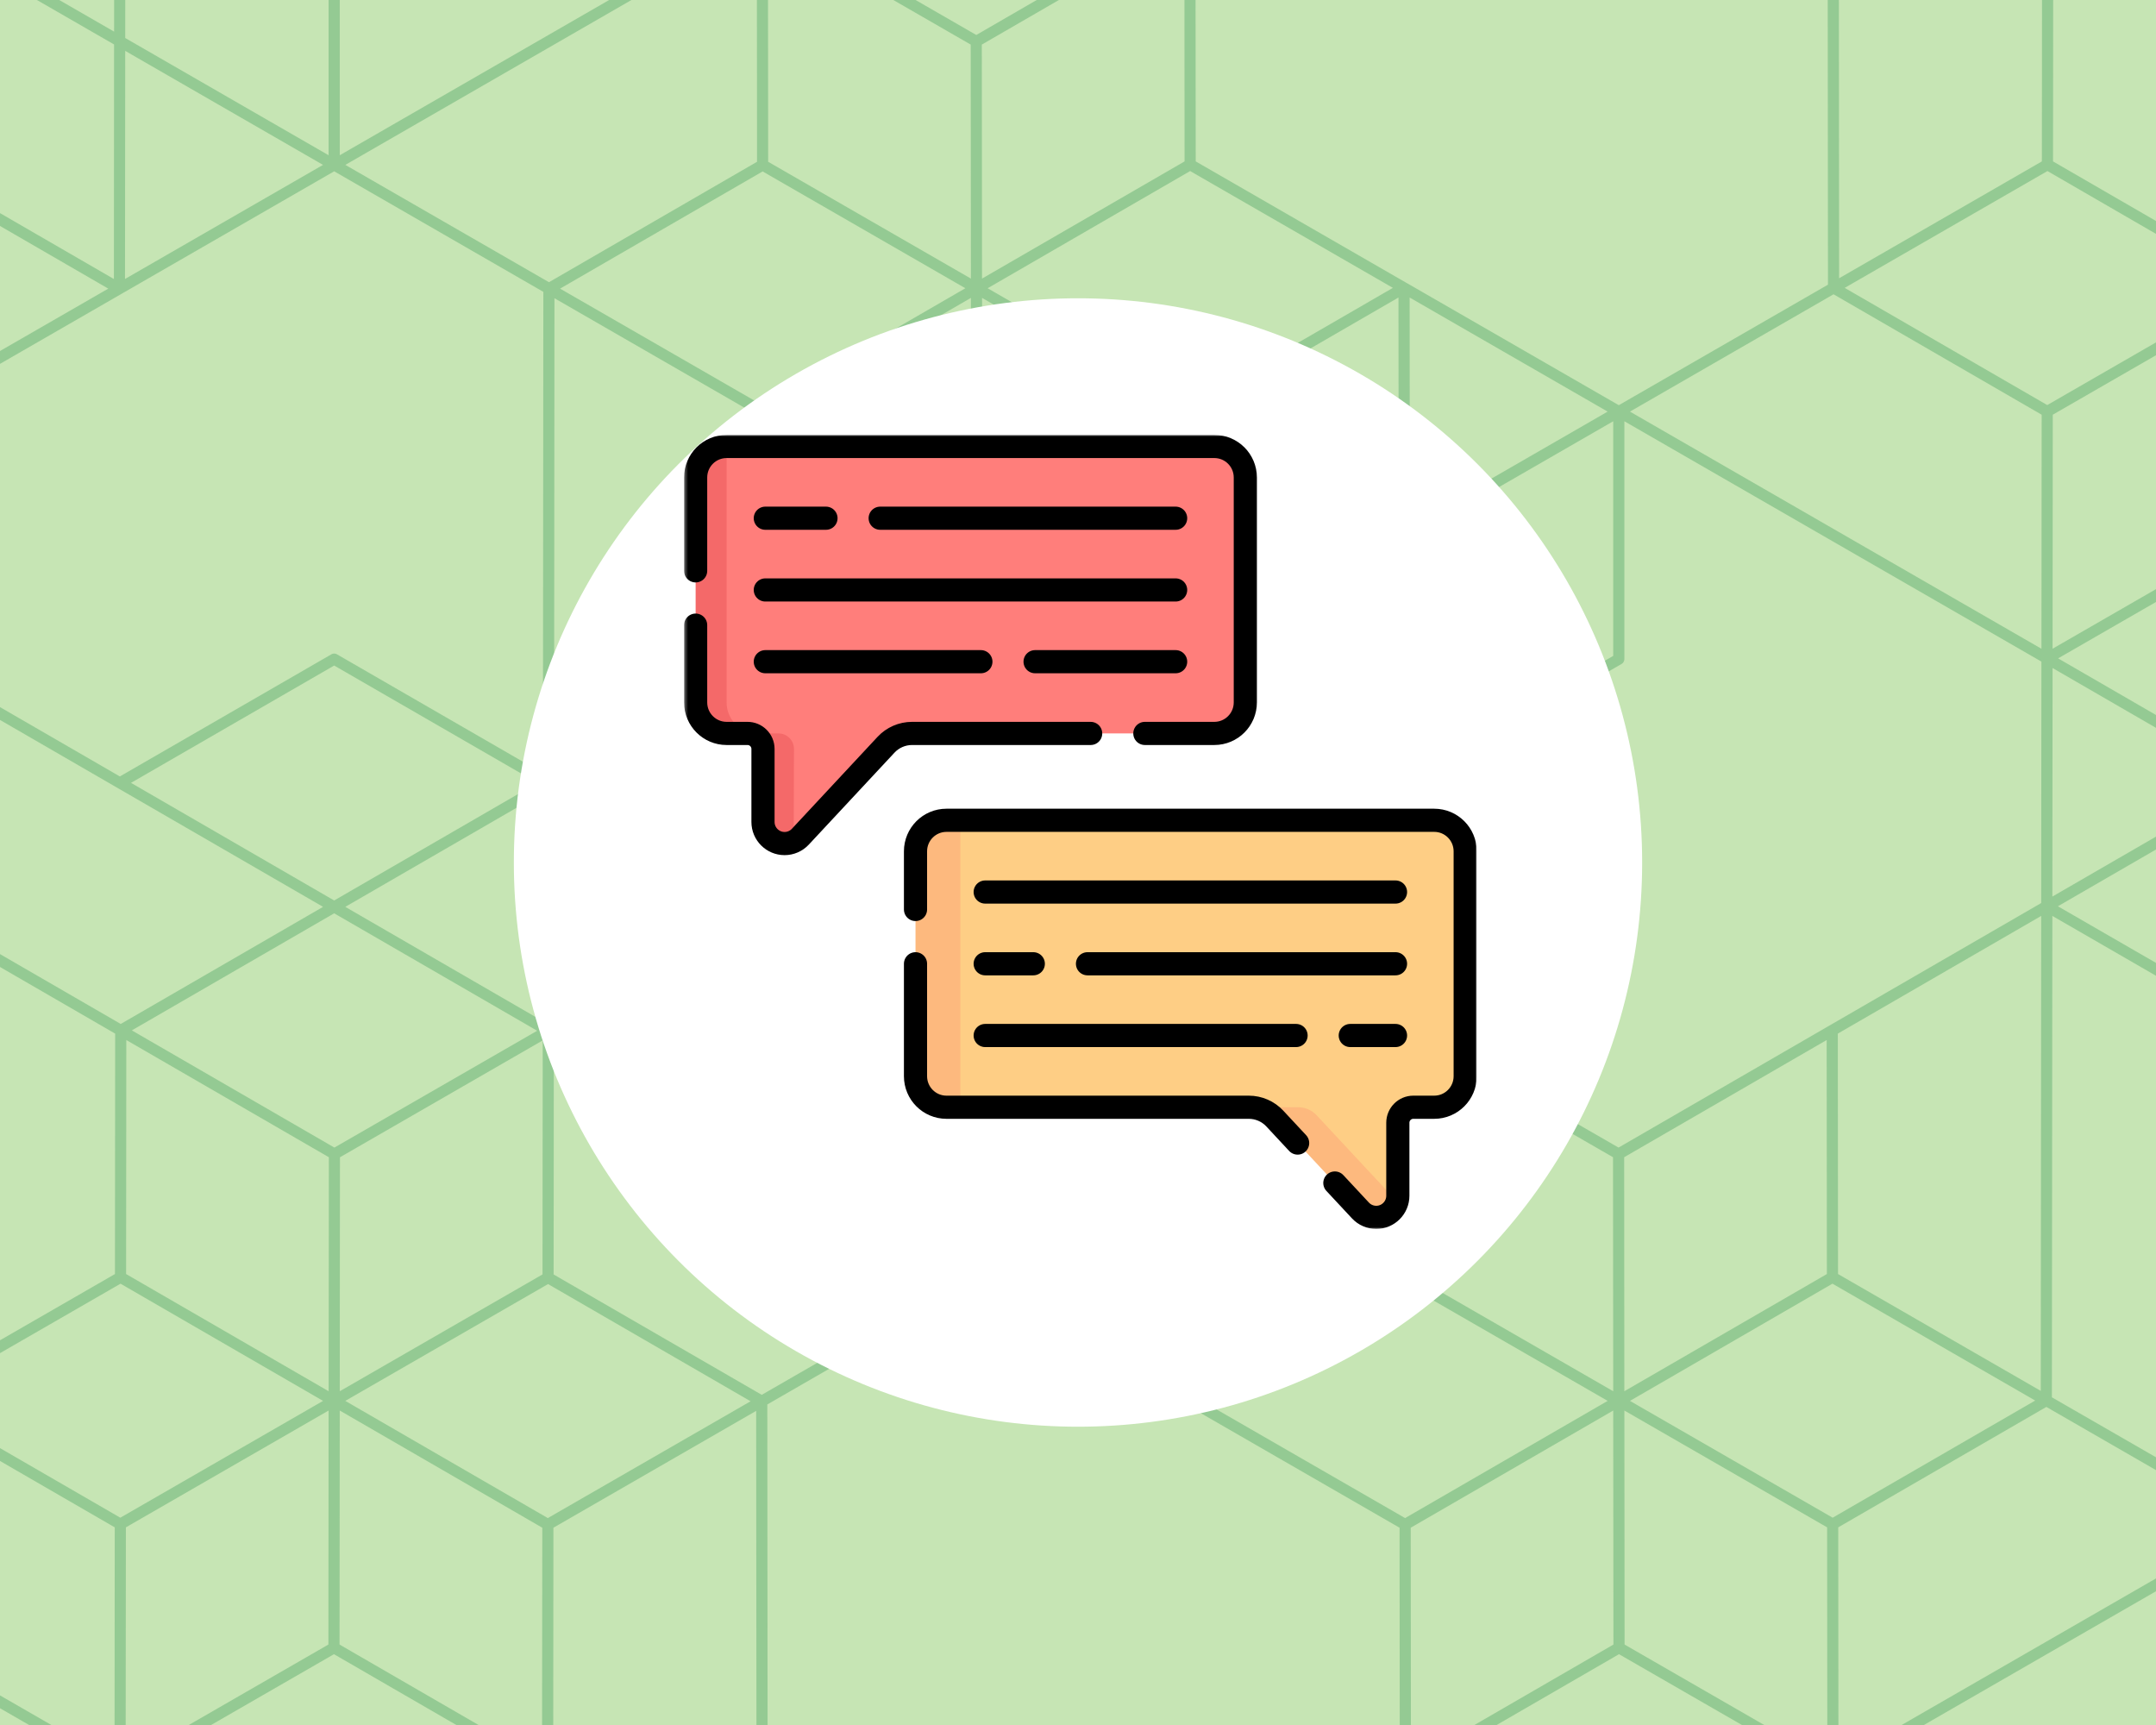 <svg width="600" height="480" viewBox="0 0 600 480" fill="none" xmlns="http://www.w3.org/2000/svg">
<rect x="0" y="0" width="600" height="480" fill="#333333" stroke="none"/>
<g clip-path="url(#clip0_217_2123)">
<path d="M0 0H600V480H0V0Z" fill="white"/>
<path d="M0 0H600V480H0V0Z" fill="#72BF44" fill-opacity="0.4"/>
<g clip-path="url(#clip1_217_2123)">
<path d="M807.93 460.296L808 460.331V319.292L751.68 286.715L808 254.139V250.569L751.446 217.841L808 185.194V181.869C807.965 181.869 807.93 181.869 807.895 181.869C807.872 181.869 807.86 181.869 807.848 181.869C807.802 181.88 807.755 181.892 807.708 181.892C807.65 181.904 807.603 181.915 807.557 181.927C807.51 181.95 807.463 181.962 807.428 181.974C807.37 181.997 807.323 182.02 807.265 182.044C807.253 182.056 807.242 182.056 807.23 182.067L748.355 216.055L690.191 182.417L690.249 115.503L748.903 81.713C748.985 81.678 749.066 81.631 749.125 81.585L808 47.666V-24.779L749.906 -58.312L749.965 -125.518L807.93 -158.911L808 -158.876V-299.904L751.68 -332.492L808 -365.069V-368.651L751.446 -401.367L808 -434.014V-437.339C807.965 -437.339 807.93 -437.339 807.895 -437.339C807.872 -437.339 807.86 -437.339 807.848 -437.339C807.802 -437.327 807.755 -437.316 807.708 -437.304C807.65 -437.292 807.603 -437.292 807.557 -437.281C807.51 -437.269 807.463 -437.246 807.428 -437.222C807.37 -437.211 807.312 -437.187 807.265 -437.152C807.253 -437.152 807.242 -437.141 807.23 -437.141L748.355 -403.141L690.191 -436.802L690.249 -503.705L751.517 -539H744.959L745.134 -538.895L688.709 -506.389L632.342 -538.988L632.354 -539H626.146L569.733 -506.494L513.541 -539H506.984L450.5 -506.447L394.016 -539H387.459L331.267 -506.494L274.854 -539H268.658V-538.988L212.291 -506.389L155.866 -538.895L156.041 -539H149.484L151.21 -537.997L151.094 -404.039L93.77 -437.141C93.758 -437.141 93.747 -437.152 93.724 -437.152C93.677 -437.187 93.63 -437.211 93.572 -437.222C93.525 -437.246 93.49 -437.269 93.443 -437.281C93.397 -437.292 93.338 -437.292 93.292 -437.304C93.245 -437.316 93.198 -437.327 93.152 -437.339C93.105 -437.339 93.047 -437.339 93 -437.339C92.965 -437.339 92.93 -437.339 92.895 -437.339C92.883 -437.339 92.872 -437.339 92.848 -437.339C92.802 -437.327 92.755 -437.316 92.708 -437.304C92.662 -437.292 92.603 -437.292 92.557 -437.281C92.522 -437.269 92.475 -437.246 92.428 -437.222C92.37 -437.211 92.323 -437.187 92.277 -437.152C92.253 -437.152 92.242 -437.141 92.23 -437.141L33.355 -403.141L-24.798 -436.802L-24.739 -503.705L36.516 -539H29.959L30.134 -538.895L-26.291 -506.389L-82.658 -538.988L-82.646 -539H-88.854L-145.267 -506.494L-201.459 -539H-208.016L-264.5 -506.447L-320.984 -539H-327.541L-383.721 -506.494L-440.146 -539H-446.354L-446.342 -538.988L-502.709 -506.389L-559.134 -538.895L-558.959 -539H-565.516L-563.778 -537.997L-563.895 -404.039L-621.23 -437.141C-621.242 -437.141 -621.253 -437.152 -621.265 -437.152C-621.323 -437.187 -621.37 -437.211 -621.428 -437.222C-621.463 -437.246 -621.51 -437.269 -621.557 -437.281C-621.603 -437.292 -621.65 -437.292 -621.697 -437.304C-621.755 -437.316 -621.802 -437.327 -621.848 -437.339C-621.895 -437.339 -621.942 -437.339 -622 -437.339V-434.014L-565.458 -401.367L-622 -368.651V-365.069L-565.505 -332.387L-621.93 -299.869L-622 -299.904V-158.876L-504.436 -90.865L-504.377 -23.682L-620.448 43.198V-22.982C-620.448 -22.994 -620.448 -22.994 -620.448 -22.994C-620.448 -23.122 -620.472 -23.239 -620.495 -23.355C-620.507 -23.39 -620.518 -23.414 -620.53 -23.449C-620.553 -23.53 -620.588 -23.612 -620.623 -23.705C-620.647 -23.729 -620.658 -23.764 -620.682 -23.799C-620.74 -23.88 -620.798 -23.974 -620.88 -24.055C-620.88 -24.067 -620.892 -24.079 -620.903 -24.079C-620.985 -24.172 -621.09 -24.242 -621.195 -24.312C-621.207 -24.324 -621.218 -24.324 -621.23 -24.335L-622 -24.779V47.666L-563.778 81.211L-563.895 215.169L-621.23 182.067C-621.242 182.056 -621.253 182.056 -621.277 182.044C-621.323 182.02 -621.37 181.997 -621.428 181.974C-621.463 181.962 -621.51 181.95 -621.557 181.927C-621.603 181.915 -621.65 181.904 -621.697 181.892C-621.755 181.892 -621.802 181.88 -621.848 181.869C-621.895 181.869 -621.942 181.869 -622 181.869V185.194L-565.458 217.841L-622 250.569V254.139L-565.505 286.82L-621.93 319.327L-622 319.292V460.32L-504.436 528.343L-504.377 595.526L-620.448 662.405V596.214C-620.448 596.086 -620.472 595.969 -620.495 595.852C-620.507 595.829 -620.518 595.794 -620.53 595.759C-620.553 595.677 -620.588 595.596 -620.623 595.514C-620.647 595.479 -620.658 595.444 -620.682 595.421C-620.74 595.316 -620.798 595.234 -620.88 595.152C-620.88 595.141 -620.892 595.141 -620.903 595.129C-620.985 595.036 -621.09 594.966 -621.195 594.896C-621.207 594.896 -621.218 594.884 -621.23 594.872L-622 594.429V666.874L-565.516 699.415H-558.959L-502.767 666.909L-446.354 699.415H-440.146L-383.791 666.804L-327.366 699.31L-327.541 699.415H-320.984L-382.239 664.12L-382.298 597.218L-324.146 563.568L-265.27 597.556C-265.258 597.568 -265.247 597.568 -265.223 597.579C-265.177 597.603 -265.13 597.626 -265.072 597.649C-265.025 597.661 -264.99 597.684 -264.943 597.696C-264.897 597.708 -264.838 597.719 -264.792 597.731C-264.745 597.743 -264.698 597.754 -264.652 597.754C-264.628 597.754 -264.617 597.754 -264.605 597.754C-264.57 597.754 -264.535 597.754 -264.5 597.754C-264.453 597.754 -264.395 597.754 -264.348 597.754C-264.302 597.754 -264.255 597.731 -264.208 597.731C-264.15 597.719 -264.103 597.708 -264.057 597.696C-264.01 597.684 -263.975 597.661 -263.928 597.649C-263.87 597.626 -263.823 597.603 -263.765 597.579C-263.753 597.568 -263.742 597.568 -263.73 597.556L-206.406 564.466L-206.278 698.424L-208.016 699.415H-201.459L-201.634 699.31L-145.209 666.804L-88.842 699.415H-88.854H-82.646L-26.221 666.909L29.959 699.415H36.516L93 666.874L149.484 699.415H156.041L212.233 666.909L268.646 699.415H274.854L331.209 666.804L387.634 699.31L387.459 699.415H394.016L332.761 664.12L332.691 597.218L390.855 563.568L449.73 597.556C449.742 597.568 449.753 597.568 449.765 597.579C449.823 597.603 449.87 597.626 449.928 597.649C449.975 597.661 450.01 597.684 450.057 597.696C450.103 597.708 450.15 597.719 450.208 597.731C450.255 597.743 450.302 597.754 450.348 597.754C450.395 597.754 450.453 597.754 450.5 597.754C450.547 597.754 450.605 597.754 450.652 597.754C450.698 597.754 450.745 597.743 450.792 597.731C450.85 597.719 450.897 597.708 450.943 597.696C450.99 597.684 451.025 597.661 451.072 597.649C451.13 597.626 451.177 597.603 451.223 597.579C451.247 597.568 451.258 597.568 451.27 597.556L508.594 564.466L508.711 698.424L506.984 699.415H513.541L513.366 699.31L569.791 666.804L626.146 699.415H632.354L688.767 666.909L744.959 699.415H751.517L808 666.874V594.429L749.906 560.884L749.965 493.701L807.93 460.296ZM629.25 219.462L685.804 252.179L629.25 284.825L572.696 252.179L629.25 219.462ZM571.156 249.483L571.215 185.883L626.158 217.665L571.156 249.483ZM450.43 319.327L392.465 285.934L392.406 218.739L451.27 184.751C451.282 184.751 451.293 184.739 451.305 184.727C451.41 184.657 451.515 184.587 451.597 184.506C451.609 184.494 451.609 184.471 451.632 184.459C451.702 184.389 451.76 184.296 451.819 184.214C451.842 184.179 451.854 184.144 451.865 184.121C451.912 184.039 451.947 183.946 451.97 183.876C451.982 183.829 451.994 183.806 451.994 183.771C452.029 183.654 452.04 183.549 452.052 183.421C452.052 183.421 452.052 183.421 452.052 183.409V117.218L568.111 184.097L568.053 251.28L450.43 319.327ZM629.25 -399.757L685.804 -367.029L629.25 -334.383L572.696 -367.029L629.25 -399.757ZM571.156 -369.713L571.215 -433.325L626.158 -401.531L571.156 -369.713ZM450.43 -299.869L392.465 -333.274L392.406 -400.469L451.27 -434.457C451.282 -434.457 451.293 -434.469 451.305 -434.48C451.41 -434.539 451.515 -434.62 451.597 -434.702C451.609 -434.725 451.609 -434.737 451.632 -434.737C451.702 -434.819 451.76 -434.9 451.819 -434.994C451.842 -435.029 451.854 -435.052 451.865 -435.099C451.912 -435.169 451.947 -435.25 451.97 -435.344C451.982 -435.367 451.994 -435.402 451.994 -435.437C452.029 -435.554 452.04 -435.659 452.052 -435.775C452.052 -435.787 452.052 -435.799 452.052 -435.799V-501.99L568.111 -435.11L568.053 -367.927L450.43 -299.869ZM149.495 -332.387L93.058 -299.869L36.691 -332.492L93 -365.069L149.495 -332.387ZM96.092 -366.854L151.094 -398.672L151.035 -335.071L96.092 -366.854ZM-441.698 82.891L-385.273 115.398L-385.215 180.515L-441.64 148.009L-441.698 82.891ZM-444.732 148.009L-501.099 180.62L-501.157 115.503L-444.79 82.891L-444.732 148.009ZM-264.5 525.484L-320.809 492.908L-264.43 460.296L-208.005 492.803L-264.5 525.484ZM-206.465 495.486L-206.406 559.099L-261.408 527.281L-206.465 495.486ZM450.5 525.484L394.191 492.908L450.558 460.296L506.995 492.803L450.5 525.484ZM508.535 495.498L508.594 559.099L453.592 527.281L508.535 495.498ZM448.948 387.128L392.523 354.622L392.465 289.504L448.89 322.01L448.948 387.128ZM451.994 322.01L508.349 289.399L508.407 354.517L452.04 387.128L451.994 322.01ZM511.814 77.431L511.697 -54.742L568.298 -21.99L568.239 44.913L511.814 77.431ZM571.401 -20.205L627.757 12.406L627.698 77.524L571.343 44.913L571.401 -20.205ZM508.711 79.216L450.5 112.749L391.625 78.831C391.555 78.784 391.496 78.749 391.426 78.726L332.761 44.913L332.691 -21.99L390.855 -55.64L449.73 -21.652C449.742 -21.64 449.753 -21.64 449.765 -21.628C449.823 -21.605 449.87 -21.582 449.928 -21.558C449.975 -21.547 450.01 -21.523 450.057 -21.512C450.103 -21.5 450.15 -21.488 450.208 -21.477C450.255 -21.465 450.302 -21.465 450.348 -21.453C450.395 -21.453 450.453 -21.453 450.5 -21.453C450.547 -21.453 450.605 -21.453 450.652 -21.453C450.698 -21.465 450.745 -21.465 450.792 -21.477C450.85 -21.488 450.897 -21.5 450.943 -21.512C450.99 -21.523 451.025 -21.547 451.072 -21.558C451.13 -21.582 451.177 -21.605 451.223 -21.628C451.247 -21.64 451.258 -21.64 451.27 -21.652L508.594 -54.753L508.711 79.216ZM448.948 -232.068L392.523 -264.586L392.465 -329.704L448.89 -297.197L448.948 -232.068ZM451.994 -297.197L508.349 -329.809L508.407 -264.679L452.04 -232.068L451.994 -297.197ZM-263.007 -297.197L-206.64 -329.809L-206.581 -264.679L-262.96 -232.068L-263.007 -297.197ZM-266.11 -297.197L-266.04 -232.068L-322.465 -264.586L-322.524 -329.704L-266.11 -297.197ZM-203.548 -331.594L-146.936 -364.345L-147.064 -232.173L-203.489 -264.679L-203.548 -331.594ZM-148.616 -229.501L-204.983 -196.89L-261.408 -229.396L-205.029 -262.008L-148.616 -229.501ZM-206.523 -194.206L-206.465 -129.088L-262.89 -161.595L-262.948 -226.713L-206.523 -194.206ZM-145.512 -227.716L-88.854 -195.058L-203.373 -129.077L-203.431 -194.206L-145.512 -227.716ZM-261.408 -91.927L-206.465 -123.721L-206.406 -60.109L-261.408 -91.927ZM-207.946 -57.425L-264.5 -24.779L-321.054 -57.425L-264.5 -90.153L-207.946 -57.425ZM-203.373 -125.506L-87.302 -192.386L-87.29 -126.195C-87.29 -126.172 -87.29 -126.16 -87.29 -126.148C-87.29 -126.09 -87.278 -126.032 -87.278 -125.973C-87.267 -125.927 -87.267 -125.88 -87.255 -125.833C-87.243 -125.787 -87.22 -125.74 -87.208 -125.693C-87.185 -125.646 -87.173 -125.6 -87.15 -125.553C-87.138 -125.506 -87.115 -125.471 -87.08 -125.425C-87.057 -125.378 -87.033 -125.331 -87.01 -125.296C-86.987 -125.25 -86.952 -125.226 -86.917 -125.18C-86.882 -125.145 -86.847 -125.098 -86.812 -125.075C-86.777 -125.04 -86.742 -125.005 -86.707 -124.993C-86.66 -124.946 -86.613 -124.911 -86.567 -124.876C-86.543 -124.876 -86.532 -124.865 -86.52 -124.853L-27.656 -90.865L-27.715 -23.67L-85.692 9.734L-203.314 -58.324L-203.373 -125.506ZM-261.408 389.812L-205.029 357.2L-148.616 389.718L-204.983 422.318L-261.408 389.812ZM-206.523 425.001L-206.465 490.119L-262.89 457.613L-262.948 392.495L-206.523 425.001ZM94.552 -226.713L150.919 -194.101L150.849 -128.983L94.493 -161.595L94.552 -226.713ZM91.39 -161.595L34.965 -129.088L35.035 -194.206L91.448 -226.713L91.39 -161.595ZM210.436 -226.608L210.553 -94.447L153.952 -127.198L154.011 -194.101L210.436 -226.608ZM210.553 -90.865L210.623 -23.682L94.552 43.198V-22.994C94.552 -23.122 94.528 -23.239 94.505 -23.355C94.493 -23.39 94.482 -23.414 94.47 -23.449C94.447 -23.53 94.412 -23.612 94.377 -23.705C94.353 -23.729 94.342 -23.764 94.319 -23.787C94.26 -23.88 94.202 -23.974 94.109 -24.055C94.109 -24.067 94.109 -24.079 94.109 -24.079C94.015 -24.172 93.91 -24.242 93.805 -24.312C93.793 -24.324 93.782 -24.324 93.77 -24.335L34.906 -58.312L34.965 -125.518L92.942 -158.911L210.553 -90.865ZM-24.494 -157.99L31.873 -125.506L31.756 8.801L-24.623 -23.682L-24.553 -91.763L-24.494 -157.99ZM-27.656 -94.435L-84.198 -127.093V-192.386L-27.598 -159.763L-27.656 -94.435ZM-27.715 -20.1L-27.773 45.018L-84.198 77.524L-84.14 12.406L-27.715 -20.1ZM-87.29 77.524L-143.657 44.913L-143.61 -20.205L-87.232 12.406L-87.29 77.524ZM35.093 354.517L35.151 289.399L91.518 322.01L91.46 387.128L35.093 354.517ZM89.908 389.812L33.483 422.318L-22.884 389.718L33.541 357.2L89.908 389.812ZM94.61 322.022L151.035 289.504L150.977 354.622L94.552 387.128L94.61 322.022ZM36.691 286.715L93 254.139L149.495 286.82L93.058 319.327L36.691 286.715ZM34.848 10.575L34.906 -54.753L91.448 -22.095V43.198L34.848 10.575ZM89.896 45.881L34.79 77.629L34.848 14.156L89.896 45.881ZM210.623 -20.112L210.681 45.018L152.774 78.528L96.104 45.881L210.623 -20.112ZM213.715 -20.1L270.14 12.406L270.198 77.524L213.773 45.018L213.715 -20.1ZM268.658 80.208L212.291 112.819L155.866 80.313L212.233 47.701L268.658 80.208ZM270.268 148.009L213.89 180.62L213.843 115.503L270.198 82.891L270.268 148.009ZM273.36 148.009L273.302 82.891L329.727 115.398L329.785 180.515L273.36 148.009ZM210.798 182.417L154.197 215.157L154.302 82.985L210.739 115.503L210.798 182.417ZM151.094 215.169L93.77 182.067C93.758 182.056 93.735 182.056 93.724 182.044C93.677 182.02 93.63 181.997 93.572 181.974C93.525 181.962 93.49 181.95 93.443 181.927C93.397 181.915 93.338 181.904 93.292 181.892C93.245 181.892 93.198 181.88 93.152 181.869C93.105 181.869 93.047 181.869 93 181.869C92.965 181.869 92.93 181.869 92.895 181.869C92.883 181.869 92.872 181.869 92.848 181.869C92.802 181.88 92.755 181.892 92.708 181.892C92.662 181.904 92.603 181.915 92.557 181.927C92.522 181.95 92.475 181.962 92.428 181.974C92.37 181.997 92.323 182.02 92.277 182.044C92.253 182.056 92.242 182.056 92.23 182.067L33.355 216.055L-24.798 182.417L-24.739 115.503L33.926 81.701C33.996 81.666 34.066 81.631 34.125 81.585L93 47.666L151.21 81.211L151.094 215.169ZM-27.89 180.62L-84.268 148.009L-84.198 82.891L-27.843 115.503L-27.89 180.62ZM149.554 217.841L93 250.569L36.458 217.841L93 185.194L149.554 217.841ZM151.094 220.524L151.035 284.137L96.092 252.342L151.094 220.524ZM33.599 284.93L-82.658 217.665L-26.349 185.089L89.908 252.342L33.599 284.93ZM-29.196 252.179L-85.75 284.825L-142.292 252.179L-85.75 219.462L-29.196 252.179ZM-143.844 249.483L-143.785 185.883L-88.842 217.665L-143.844 249.483ZM-142.234 183.199L-85.808 150.693L-29.441 183.304L-85.75 215.88L-142.234 183.199ZM-143.774 180.515L-143.727 115.398L-87.302 82.891L-87.36 148.009L-143.774 180.515ZM-82.658 80.208L-26.221 47.701L30.134 80.313L-26.291 112.819L-82.658 80.208ZM-24.623 -20.112L31.744 12.371L31.698 77.641L-24.681 45.018L-24.623 -20.112ZM213.656 -89.068L268.658 -57.25L213.715 -25.467L213.656 -89.068ZM215.196 -91.763L271.75 -124.41L328.292 -91.763L271.75 -59.047L215.196 -91.763ZM391.1 -124.515L447.408 -91.927L331.151 -24.674L274.842 -57.25L391.1 -124.515ZM328.059 -22.889L271.692 9.734L215.255 -22.784L271.75 -55.465L328.059 -22.889ZM329.61 -20.205L329.657 44.913L273.29 77.524L273.232 12.406L329.61 -20.205ZM331.209 47.596L387.634 80.103L331.267 112.714L274.854 80.208L331.209 47.596ZM389.186 82.786L389.244 148.044L332.877 180.527L332.819 115.398L389.186 82.786ZM329.785 184.097L329.844 251.28L270.98 285.28C270.957 285.28 270.957 285.292 270.933 285.303C270.887 285.327 270.84 285.362 270.793 285.397C270.758 285.432 270.723 285.455 270.688 285.478C270.653 285.525 270.618 285.56 270.583 285.595C270.548 285.63 270.513 285.677 270.49 285.712C270.467 285.758 270.443 285.793 270.42 285.84C270.385 285.875 270.373 285.922 270.338 285.969C270.327 286.015 270.303 286.062 270.292 286.097C270.28 286.155 270.257 286.202 270.245 286.249C270.233 286.295 270.233 286.342 270.222 286.389C270.21 286.447 270.21 286.505 270.198 286.564C270.198 286.575 270.198 286.599 270.198 286.61V352.801L154.127 285.922L154.186 218.739L271.808 150.693L329.785 184.097ZM329.855 254.862L329.902 320.19L273.302 352.801V287.497L329.855 254.862ZM329.914 323.76L329.96 387.233L274.854 355.485L329.914 323.76ZM268.646 355.485L211.988 388.131L154.069 354.633L154.127 289.492L268.646 355.485ZM208.884 389.917L152.459 422.423L96.092 389.812L152.517 357.305L208.884 389.917ZM210.436 392.588L210.553 524.761L153.952 492.021L154.011 425.106L210.436 392.588ZM150.849 490.224L94.493 457.613L94.552 392.495L150.919 425.106L150.849 490.224ZM34.965 490.119L35.035 425.001L91.448 392.495L91.39 457.613L34.965 490.119ZM31.873 490.131L-24.494 457.648L-24.436 392.39L31.931 425.001L31.873 490.131ZM-27.586 455.863L-82.646 424.15L-27.54 392.39L-27.586 455.863ZM-85.75 422.353L-143.96 388.82L-143.844 254.862L-86.52 287.952C-86.508 287.964 -86.497 287.964 -86.473 287.975C-86.427 287.999 -86.38 288.022 -86.322 288.045C-86.275 288.057 -86.24 288.08 -86.193 288.092C-86.147 288.104 -86.1 288.115 -86.042 288.127C-85.995 288.127 -85.948 288.15 -85.89 288.15C-85.843 288.15 -85.797 288.15 -85.75 288.15C-85.715 288.15 -85.68 288.162 -85.645 288.162C-85.633 288.15 -85.61 288.15 -85.598 288.15C-85.552 288.15 -85.505 288.139 -85.458 288.127C-85.4 288.115 -85.353 288.104 -85.307 288.092C-85.26 288.08 -85.213 288.057 -85.178 288.045C-85.132 288.022 -85.073 287.999 -85.027 287.975C-85.003 287.964 -84.992 287.964 -84.98 287.952L-26.116 253.964L32.048 287.614L31.989 354.517L-26.676 388.318C-26.746 388.353 -26.805 388.388 -26.875 388.435L-85.75 422.353ZM-203.548 287.614L-146.936 254.862L-147.064 387.035L-203.489 354.517L-203.548 287.614ZM-206.581 354.517L-262.96 387.128L-263.007 322.01L-206.64 289.399L-206.581 354.517ZM-266.04 387.128L-322.465 354.622L-322.524 289.504L-266.11 322.022L-266.04 387.128ZM-322.535 285.934L-322.594 218.739L-263.73 184.751C-263.718 184.751 -263.707 184.739 -263.695 184.727C-263.59 184.657 -263.485 184.587 -263.403 184.506C-263.392 184.494 -263.38 184.482 -263.38 184.471C-263.298 184.389 -263.24 184.307 -263.182 184.202C-263.158 184.179 -263.147 184.144 -263.123 184.121C-263.088 184.039 -263.053 183.946 -263.03 183.864C-263.018 183.829 -263.007 183.806 -262.995 183.771C-262.971 183.654 -262.948 183.537 -262.948 183.421C-262.948 183.409 -262.948 183.409 -262.948 183.409V117.218L-146.877 184.097L-146.936 251.28L-264.558 319.327L-322.535 285.934ZM-322.594 215.169L-322.652 149.829L-266.04 117.218V182.511L-322.594 215.169ZM-322.652 146.271L-322.71 82.786L-267.604 114.534L-322.652 146.271ZM-261.396 114.534L-204.726 81.888L-146.819 115.398L-146.877 180.527L-261.396 114.534ZM-201.634 80.103L-145.209 47.596L-88.842 80.208L-145.267 112.714L-201.634 80.103ZM-203.186 77.431L-203.303 -54.742L-146.691 -21.99L-146.761 44.913L-203.186 77.431ZM-82.646 -195.058L-27.54 -226.818L-27.586 -163.333L-82.646 -195.058ZM-24.436 -226.818L31.931 -194.206L31.873 -129.077L-24.494 -161.56L-24.436 -226.818ZM-22.884 -229.501L33.541 -262.008L89.908 -229.396L33.483 -196.89L-22.884 -229.501ZM35.093 -264.679L35.151 -329.809L91.518 -297.197L91.46 -232.068L35.093 -264.679ZM151.035 -329.704L150.977 -264.586L94.552 -232.068L94.61 -297.197L151.035 -329.704ZM152.517 -261.903L208.884 -229.291L152.459 -196.785L96.092 -229.384L152.517 -261.903ZM271.75 -261.938L330.626 -228.019C330.684 -227.973 330.766 -227.938 330.836 -227.903L389.489 -194.101L389.548 -127.198L331.396 -93.549L272.52 -127.537C272.508 -127.537 272.497 -127.548 272.485 -127.56C272.427 -127.583 272.368 -127.607 272.322 -127.618C272.275 -127.642 272.24 -127.665 272.193 -127.677C272.135 -127.688 272.1 -127.7 272.042 -127.712C271.995 -127.712 271.948 -127.723 271.902 -127.735C271.843 -127.735 271.797 -127.735 271.75 -127.735C271.703 -127.735 271.645 -127.735 271.61 -127.735C271.552 -127.723 271.505 -127.712 271.458 -127.712C271.4 -127.7 271.353 -127.688 271.307 -127.677C271.26 -127.665 271.225 -127.642 271.178 -127.618C271.132 -127.607 271.073 -127.583 271.015 -127.56C271.003 -127.548 270.992 -127.537 270.98 -127.537L213.645 -94.447L213.54 -228.393L271.75 -261.938ZM392.593 -194.101L448.948 -226.713L449.007 -161.595L392.651 -128.983L392.593 -194.101ZM389.431 -264.574L333.064 -231.975L333.006 -297.232L389.373 -329.716L389.431 -264.574ZM447.408 -229.384L391.03 -196.785L334.616 -229.291L390.983 -261.903L447.408 -229.384ZM452.052 -226.713L508.477 -194.206L508.535 -129.088L452.11 -161.595L452.052 -226.713ZM506.995 -126.405L450.5 -93.724L394.191 -126.3L450.558 -158.911L506.995 -126.405ZM508.535 -123.721L508.594 -60.109L453.592 -91.927L508.535 -123.721ZM507.042 -57.425L450.5 -24.779L393.958 -57.425L450.5 -90.141L507.042 -57.425ZM447.396 114.534L392.348 146.271L392.29 82.786L447.396 114.534ZM448.948 117.218V182.511L392.406 215.169L392.348 149.829L448.948 117.218ZM389.373 285.922L333.006 318.405L332.877 184.097L389.256 151.614L389.373 285.922ZM389.373 289.492L389.431 354.633L333.064 387.245L333.006 321.975L389.373 289.492ZM447.408 389.812L391.03 422.423L334.616 389.917L390.983 357.305L447.408 389.812ZM448.948 392.495L449.007 457.613L392.651 490.224L392.593 425.106L448.948 392.495ZM452.052 392.495L508.477 425.001L508.535 490.119L452.11 457.613L452.052 392.495ZM331.396 525.659L272.52 491.671C272.508 491.659 272.497 491.659 272.473 491.648C272.427 491.624 272.368 491.601 272.322 491.578C272.275 491.566 272.24 491.543 272.193 491.531C272.135 491.519 272.1 491.508 272.042 491.496C271.995 491.484 271.948 491.473 271.902 491.473C271.843 491.473 271.797 491.473 271.75 491.473C271.703 491.473 271.645 491.473 271.61 491.473C271.552 491.473 271.505 491.484 271.458 491.496C271.4 491.508 271.353 491.519 271.307 491.531C271.26 491.543 271.225 491.566 271.178 491.578C271.132 491.601 271.073 491.624 271.027 491.648C271.003 491.659 270.992 491.659 270.98 491.671L213.645 524.772L213.54 390.803L271.75 357.258L330.626 391.188C330.684 391.235 330.766 391.27 330.836 391.305L389.489 425.106L389.548 492.021L331.396 525.659ZM328.292 527.444L271.75 560.161L215.196 527.444L271.75 494.798L328.292 527.444ZM268.658 561.958L213.715 593.741L213.656 530.14L268.658 561.958ZM210.623 595.526L94.552 662.405V596.214C94.552 596.086 94.528 595.969 94.505 595.852C94.493 595.829 94.482 595.794 94.47 595.759C94.447 595.677 94.412 595.584 94.377 595.502C94.353 595.479 94.342 595.444 94.319 595.421C94.26 595.316 94.202 595.222 94.109 595.141C94.109 595.141 94.109 595.141 94.109 595.129C94.015 595.036 93.91 594.966 93.805 594.896C93.793 594.896 93.782 594.884 93.77 594.872L34.906 560.884L34.965 493.701L92.942 460.296L210.553 528.343L210.623 595.526ZM91.448 662.405L34.848 629.794L34.906 564.466L91.448 597.113V662.405ZM31.756 628.009L-24.623 595.526L-24.553 527.444L-24.494 461.218L31.873 493.701L31.756 628.009ZM-27.656 524.772L-84.198 492.114V426.822L-27.598 459.433L-27.656 524.772ZM-203.373 490.131L-203.431 425.001L-145.512 391.492L-88.854 424.15L-203.373 490.131ZM-322.349 490.224L-322.407 425.106L-266.04 392.495L-265.982 457.613L-322.349 490.224ZM-323.959 422.423L-380.384 389.917L-324.017 357.305L-267.592 389.812L-323.959 422.423ZM-381.936 387.245L-381.994 321.975L-325.627 289.492L-325.569 354.633L-381.936 387.245ZM-385.028 387.233L-440.146 355.485L-385.086 323.76L-385.028 387.233ZM-441.698 352.801V287.509L-385.156 254.862L-385.098 320.19L-441.698 352.801ZM-382.053 252.179L-382.111 184.097L-325.744 151.614L-325.627 285.922L-381.994 318.405L-382.053 252.179ZM-382.123 180.527L-382.181 115.398L-325.802 82.786L-325.756 148.044L-382.123 180.527ZM-440.146 80.208L-383.791 47.596L-327.366 80.103L-383.721 112.714L-440.146 80.208ZM-441.757 12.406L-385.401 -20.205L-385.343 44.913L-441.698 77.524L-441.757 12.406ZM-444.86 12.406L-444.802 77.524L-501.227 45.018L-501.285 -20.1L-444.86 12.406ZM-382.298 -21.99L-324.146 -55.64L-265.27 -21.652C-265.258 -21.64 -265.247 -21.64 -265.223 -21.628C-265.177 -21.605 -265.13 -21.582 -265.072 -21.558C-265.025 -21.547 -264.99 -21.523 -264.943 -21.512C-264.897 -21.5 -264.838 -21.488 -264.792 -21.477C-264.745 -21.465 -264.698 -21.465 -264.652 -21.453C-264.628 -21.453 -264.617 -21.453 -264.605 -21.453C-264.57 -21.442 -264.535 -21.453 -264.5 -21.453C-264.453 -21.453 -264.395 -21.453 -264.348 -21.453C-264.302 -21.465 -264.255 -21.465 -264.208 -21.477C-264.15 -21.488 -264.103 -21.5 -264.057 -21.512C-264.01 -21.523 -263.975 -21.547 -263.928 -21.558C-263.87 -21.582 -263.823 -21.605 -263.765 -21.628C-263.753 -21.64 -263.742 -21.64 -263.73 -21.652L-206.406 -54.753L-206.278 79.216L-264.5 112.749L-323.375 78.831C-323.434 78.784 -323.504 78.749 -323.574 78.714L-382.239 44.913L-382.298 -21.99ZM-383.849 -24.674L-440.158 -57.25L-323.901 -124.515L-267.592 -91.927L-383.849 -24.674ZM-320.809 -126.3L-264.43 -158.911L-208.005 -126.405L-264.5 -93.724L-320.809 -126.3ZM-322.349 -128.983L-322.407 -194.101L-266.04 -226.713L-265.982 -161.595L-322.349 -128.983ZM-323.959 -196.785L-380.384 -229.291L-324.017 -261.903L-267.592 -229.384L-323.959 -196.785ZM-381.936 -231.975L-381.994 -297.232L-325.627 -329.716L-325.569 -264.574L-381.936 -231.975ZM-385.028 -231.975L-440.146 -263.723L-385.086 -295.447L-385.028 -231.975ZM-441.698 -266.406V-331.699L-385.156 -364.345L-385.098 -299.018L-441.698 -266.406ZM-382.053 -367.029V-367.041L-382.111 -435.11L-325.744 -467.593L-325.627 -333.286L-381.994 -300.803L-382.053 -367.029ZM-322.652 -469.367L-266.04 -501.99V-436.685L-322.594 -404.039L-322.652 -469.367ZM-262.948 -501.99L-146.877 -435.11L-146.936 -367.927L-264.558 -299.869L-322.535 -333.274L-322.594 -400.469L-263.73 -434.457C-263.718 -434.457 -263.707 -434.469 -263.695 -434.48C-263.59 -434.539 -263.485 -434.62 -263.403 -434.714C-263.392 -434.714 -263.38 -434.725 -263.38 -434.737C-263.298 -434.807 -263.24 -434.9 -263.182 -434.994C-263.158 -435.029 -263.147 -435.052 -263.123 -435.087C-263.088 -435.169 -263.053 -435.262 -263.03 -435.344C-263.018 -435.367 -263.007 -435.402 -262.995 -435.437C-262.971 -435.554 -262.948 -435.67 -262.948 -435.799V-501.99ZM-143.785 -433.325L-88.842 -401.531L-143.844 -369.713L-143.785 -433.325ZM-85.75 -399.757L-29.196 -367.029L-85.75 -334.383L-142.292 -367.029L-85.75 -399.757ZM-26.116 -365.244L32.048 -331.594L31.989 -264.679L-26.676 -230.89C-26.746 -230.855 -26.805 -230.82 -26.875 -230.773L-85.75 -196.843L-143.96 -230.388L-143.844 -364.345L-86.52 -331.256C-86.508 -331.244 -86.497 -331.244 -86.473 -331.232C-86.427 -331.209 -86.38 -331.186 -86.322 -331.162C-86.275 -331.139 -86.24 -331.127 -86.193 -331.116C-86.147 -331.104 -86.1 -331.092 -86.042 -331.081C-85.995 -331.069 -85.948 -331.069 -85.89 -331.057C-85.843 -331.057 -85.797 -331.057 -85.75 -331.057C-85.715 -331.057 -85.68 -331.046 -85.645 -331.057C-85.633 -331.057 -85.61 -331.057 -85.598 -331.057C-85.552 -331.069 -85.505 -331.069 -85.458 -331.081C-85.4 -331.092 -85.353 -331.104 -85.307 -331.116C-85.26 -331.127 -85.213 -331.139 -85.178 -331.162C-85.132 -331.186 -85.073 -331.209 -85.015 -331.232C-85.003 -331.244 -84.992 -331.244 -84.98 -331.256L-26.116 -365.244ZM154.127 -329.716L268.658 -263.723L211.988 -231.076L154.069 -264.574L154.127 -329.716ZM274.854 -263.723L329.914 -295.447L329.96 -231.975L274.854 -263.723ZM273.302 -266.406V-331.699L329.855 -364.345L329.902 -299.018L273.302 -266.406ZM332.877 -435.11L389.256 -467.593L389.373 -333.286L333.006 -300.803L332.877 -435.11ZM392.348 -469.367L448.948 -501.99V-436.685L392.406 -404.039L392.348 -469.367ZM568.053 -364.345L567.936 -232.173L511.511 -264.679L511.452 -331.594L568.053 -364.345ZM566.384 -229.501L510.017 -196.89L453.592 -229.396L509.959 -262.008L566.384 -229.501ZM569.488 -227.716L626.146 -195.058L511.627 -129.077L511.569 -194.206L569.488 -227.716ZM632.354 -195.058L687.461 -226.818L687.414 -163.333L632.354 -195.058ZM687.402 -159.763L687.344 -94.447L630.79 -127.093L630.802 -192.386L687.402 -159.763ZM687.344 -90.865L687.286 -23.67L629.32 9.734L511.686 -58.324L511.627 -125.506L627.698 -192.386V-126.195C627.698 -126.172 627.698 -126.16 627.698 -126.148C627.71 -126.09 627.71 -126.032 627.722 -125.962C627.733 -125.927 627.733 -125.88 627.745 -125.845C627.757 -125.787 627.768 -125.74 627.792 -125.681C627.815 -125.635 627.827 -125.6 627.838 -125.553C627.862 -125.506 627.897 -125.46 627.92 -125.413C627.943 -125.378 627.967 -125.331 627.99 -125.296C628.013 -125.25 628.06 -125.215 628.083 -125.18C628.118 -125.145 628.153 -125.098 628.188 -125.075C628.223 -125.04 628.258 -125.005 628.305 -124.981C628.34 -124.946 628.387 -124.911 628.433 -124.876C628.457 -124.876 628.457 -124.865 628.468 -124.853L687.344 -90.865ZM687.274 -20.1L687.227 45.018L630.802 77.524L630.849 12.406L687.274 -20.1ZM626.146 80.208L569.733 112.714L513.366 80.103L569.791 47.596L626.146 80.208ZM627.698 82.891L627.64 148.009L571.215 180.515L571.273 115.398L627.698 82.891ZM568.123 180.527L453.604 114.534L510.262 81.888L568.181 115.398L568.123 180.527ZM568.053 254.862L567.936 387.035L511.511 354.517L511.452 287.614L568.053 254.862ZM566.384 389.718L510.017 422.318L453.604 389.812L509.959 357.2L566.384 389.718ZM569.488 391.492L626.146 424.15L511.627 490.131L511.569 425.001L569.488 391.492ZM632.354 424.15L687.461 392.39L687.414 455.863L632.354 424.15ZM687.402 459.433L687.344 524.772L630.79 492.126L630.802 426.822L687.402 459.433ZM690.564 392.39L746.931 425.001L746.873 490.131L690.494 457.648L690.564 392.39ZM746.744 628.009L690.377 595.526L690.436 527.444L690.494 461.218L746.873 493.701L746.744 628.009ZM806.448 662.405L749.836 629.794L749.906 564.466L806.448 597.113V662.405ZM749.79 696.837L749.836 633.364L804.896 665.077L749.79 696.837ZM690.319 664.225L690.377 599.096L746.744 631.579L746.686 696.837L690.319 664.225ZM630.802 696.743L630.849 631.614L687.274 599.108L687.227 664.225L630.802 696.743ZM571.343 664.12L571.401 599.003L627.757 631.614L627.698 696.732L571.343 664.12ZM511.697 564.466L568.298 597.218L568.239 664.12L511.814 696.638L511.697 564.466ZM511.686 560.884L511.627 493.701L627.698 426.822V493.013C627.698 493.024 627.698 493.036 627.698 493.048C627.71 493.118 627.71 493.188 627.722 493.258C627.733 493.293 627.733 493.328 627.745 493.363C627.757 493.421 627.768 493.468 627.792 493.538C627.815 493.573 627.827 493.608 627.838 493.643C627.862 493.701 627.897 493.748 627.92 493.795C627.943 493.841 627.967 493.876 627.99 493.911C628.013 493.946 628.06 493.993 628.083 494.028C628.118 494.075 628.153 494.098 628.188 494.133C628.223 494.168 628.258 494.203 628.305 494.226C628.34 494.261 628.387 494.296 628.433 494.32C628.445 494.331 628.457 494.343 628.468 494.355L687.344 528.343L687.286 595.526L629.32 628.93L511.686 560.884ZM393.958 561.783L450.5 529.066L507.042 561.783L450.5 594.429L393.958 561.783ZM331.151 594.534L274.842 561.958L391.1 494.693L447.408 527.281L331.151 594.534ZM271.692 628.93L215.266 596.424L271.75 563.743L328.059 596.319L271.692 628.93ZM273.29 696.732L273.232 631.614L329.61 599.003L329.657 664.12L273.29 696.732ZM213.773 664.225L213.715 599.108L270.14 631.614L270.198 696.743L213.773 664.225ZM96.104 665.089L210.623 599.096L210.681 664.225L152.774 697.735L96.104 665.089ZM34.79 696.837L34.848 633.364L89.896 665.077L34.79 696.837ZM-24.681 664.225L-24.623 599.096L31.744 631.579L31.698 696.837L-24.681 664.225ZM-84.198 696.743L-84.14 631.614L-27.715 599.108L-27.773 664.225L-84.198 696.743ZM-143.657 664.12L-143.61 599.003L-87.232 631.614L-87.29 696.732L-143.657 664.12ZM-203.303 564.466L-146.691 597.218L-146.761 664.12L-203.186 696.638L-203.303 564.466ZM-203.314 560.884L-203.373 493.701L-87.302 426.822L-87.29 493.013C-87.29 493.024 -87.29 493.048 -87.29 493.059C-87.29 493.118 -87.278 493.176 -87.278 493.234C-87.267 493.281 -87.267 493.328 -87.255 493.375C-87.243 493.421 -87.22 493.468 -87.208 493.515C-87.185 493.561 -87.173 493.608 -87.15 493.655C-87.138 493.701 -87.115 493.736 -87.092 493.783C-87.057 493.83 -87.033 493.876 -87.01 493.911C-86.987 493.946 -86.952 493.981 -86.917 494.016C-86.882 494.063 -86.847 494.098 -86.812 494.145C-86.777 494.168 -86.742 494.191 -86.707 494.226C-86.66 494.261 -86.613 494.296 -86.567 494.32C-86.543 494.331 -86.532 494.343 -86.52 494.355L-27.656 528.343L-27.715 595.526L-85.692 628.93L-203.314 560.884ZM-321.054 561.783L-264.5 529.066L-207.946 561.783L-264.5 594.429L-321.054 561.783ZM-383.849 594.534L-440.158 561.958L-323.901 494.693L-267.592 527.281L-383.849 594.534ZM-441.698 696.732L-441.757 631.614L-385.401 599.003L-385.343 664.12L-441.698 696.732ZM-501.227 664.225L-501.285 599.108L-444.86 631.614L-444.802 696.743L-501.227 664.225ZM-504.377 599.096L-504.319 664.225L-562.226 697.735L-618.896 665.089L-504.377 599.096ZM-443.25 563.743L-386.941 596.319L-443.308 628.93L-499.734 596.424L-443.25 563.743ZM-501.344 530.14L-446.342 561.958L-501.285 593.741L-501.344 530.14ZM-499.792 527.444L-443.25 494.798L-386.696 527.444L-443.25 560.161L-499.792 527.444ZM-501.344 524.772L-501.46 390.803L-443.25 357.27L-384.374 391.188C-384.316 391.235 -384.246 391.27 -384.176 391.305L-325.511 425.106L-325.452 492.021L-383.604 525.659L-442.468 491.671C-442.492 491.659 -442.503 491.659 -442.515 491.648C-442.573 491.624 -442.62 491.601 -442.678 491.578C-442.713 491.566 -442.76 491.543 -442.807 491.531C-442.853 491.519 -442.9 491.508 -442.958 491.496C-443.005 491.484 -443.052 491.473 -443.098 491.473C-443.11 491.473 -443.133 491.473 -443.133 491.461C-443.18 491.461 -443.215 491.473 -443.25 491.473C-443.297 491.473 -443.343 491.473 -443.39 491.473C-443.448 491.473 -443.495 491.496 -443.542 491.496C-443.6 491.508 -443.647 491.519 -443.693 491.531C-443.74 491.543 -443.775 491.566 -443.822 491.589C-443.88 491.601 -443.927 491.624 -443.973 491.648C-443.997 491.659 -444.008 491.659 -444.02 491.671L-501.344 524.772ZM-561.048 492.021L-560.989 425.106L-504.552 392.588L-504.436 524.761L-561.048 492.021ZM-620.46 392.495L-564.081 425.106L-564.14 490.224L-620.507 457.613L-620.46 392.495ZM-618.896 389.812L-562.483 357.305L-506.116 389.917L-562.541 422.423L-618.896 389.812ZM-563.965 289.504L-564.023 354.622L-620.448 387.128L-620.39 322.022L-563.965 289.504ZM-560.873 289.492L-446.354 355.485L-503.012 388.131L-560.931 354.633L-560.873 289.492ZM-563.906 220.524L-563.965 284.137L-618.908 252.342L-563.906 220.524ZM-443.192 150.693L-385.215 184.097L-385.156 251.28L-444.02 285.28C-444.043 285.28 -444.055 285.292 -444.055 285.303C-444.113 285.327 -444.16 285.362 -444.207 285.397C-444.242 285.432 -444.277 285.455 -444.312 285.478C-444.347 285.525 -444.37 285.56 -444.405 285.595C-444.452 285.63 -444.475 285.677 -444.51 285.712C-444.533 285.758 -444.557 285.793 -444.58 285.84C-444.603 285.875 -444.638 285.922 -444.662 285.969C-444.673 286.015 -444.697 286.062 -444.697 286.097C-444.72 286.155 -444.743 286.202 -444.755 286.26C-444.755 286.295 -444.767 286.342 -444.767 286.389C-444.778 286.447 -444.79 286.505 -444.79 286.564C-444.79 286.575 -444.802 286.599 -444.802 286.61V352.801L-560.873 285.922L-560.814 218.739L-443.192 150.693ZM-560.686 82.985L-504.261 115.503L-504.191 182.417L-560.803 215.157L-560.686 82.985ZM-559.134 80.313L-502.767 47.701L-446.342 80.208L-502.709 112.819L-559.134 80.313ZM-504.377 -20.112L-504.319 45.018L-562.226 78.528L-618.896 45.881L-504.377 -20.112ZM-443.25 -55.465L-386.941 -22.889L-443.308 9.734L-499.734 -22.784L-443.25 -55.465ZM-501.344 -89.068L-446.342 -57.25L-501.285 -25.467L-501.344 -89.068ZM-499.792 -91.763L-443.25 -124.41L-386.696 -91.763L-443.25 -59.047L-499.792 -91.763ZM-501.344 -94.435L-501.46 -228.393L-443.25 -261.938L-384.374 -228.019C-384.316 -227.973 -384.246 -227.938 -384.176 -227.903L-325.511 -194.101L-325.452 -127.198L-383.604 -93.549L-442.468 -127.537C-442.492 -127.537 -442.503 -127.548 -442.515 -127.56C-442.573 -127.583 -442.62 -127.607 -442.678 -127.618C-442.725 -127.642 -442.76 -127.665 -442.807 -127.677C-442.853 -127.688 -442.9 -127.7 -442.958 -127.712C-443.005 -127.712 -443.052 -127.723 -443.098 -127.735C-443.11 -127.735 -443.133 -127.735 -443.133 -127.735C-443.18 -127.735 -443.215 -127.735 -443.25 -127.735C-443.297 -127.735 -443.343 -127.735 -443.39 -127.735C-443.448 -127.723 -443.495 -127.712 -443.542 -127.712C-443.6 -127.7 -443.647 -127.688 -443.693 -127.677C-443.74 -127.665 -443.775 -127.642 -443.822 -127.618C-443.88 -127.607 -443.927 -127.583 -443.973 -127.56C-443.997 -127.548 -444.008 -127.537 -444.02 -127.537L-501.344 -94.435ZM-561.048 -127.198L-560.989 -194.101L-504.552 -226.608L-504.436 -94.447L-561.048 -127.198ZM-620.46 -226.713L-564.081 -194.101L-564.14 -128.983L-620.507 -161.595L-620.46 -226.713ZM-618.896 -229.384L-562.483 -261.903L-506.116 -229.291L-562.541 -196.785L-618.896 -229.384ZM-563.965 -329.704L-564.023 -264.586L-620.448 -232.068L-620.39 -297.197L-563.965 -329.704ZM-560.873 -329.716L-446.354 -263.723L-503.012 -231.076L-560.931 -264.574L-560.873 -329.716ZM-563.906 -398.672L-563.965 -335.071L-618.908 -366.854L-563.906 -398.672ZM-443.192 -468.515L-385.215 -435.122L-385.156 -367.916L-444.02 -333.939C-444.032 -333.928 -444.043 -333.916 -444.055 -333.916C-444.113 -333.881 -444.16 -333.834 -444.207 -333.811C-444.242 -333.776 -444.277 -333.741 -444.312 -333.718C-444.347 -333.683 -444.382 -333.648 -444.417 -333.601C-444.452 -333.566 -444.475 -333.531 -444.51 -333.496C-444.533 -333.449 -444.557 -333.403 -444.592 -333.356C-444.603 -333.321 -444.638 -333.286 -444.65 -333.239C-444.673 -333.192 -444.697 -333.146 -444.708 -333.099C-444.72 -333.052 -444.743 -332.994 -444.755 -332.947C-444.755 -332.912 -444.767 -332.866 -444.778 -332.819C-444.778 -332.749 -444.79 -332.702 -444.79 -332.644C-444.79 -332.621 -444.802 -332.609 -444.802 -332.597V-266.406L-560.873 -333.286L-560.814 -400.469L-443.192 -468.515ZM-504.261 -503.705L-504.191 -436.802L-560.803 -404.051L-560.686 -536.223L-504.261 -503.705ZM-444.79 -536.316L-444.732 -471.199L-501.099 -438.587L-501.157 -503.705L-444.79 -536.316ZM-385.273 -503.81L-385.215 -438.692L-441.64 -471.199L-441.698 -536.316L-385.273 -503.81ZM-325.802 -536.421L-325.756 -471.164L-382.123 -438.681L-382.181 -503.81L-325.802 -536.421ZM-267.604 -504.673L-322.652 -472.937L-322.71 -536.421L-267.604 -504.673ZM-146.819 -503.81L-146.877 -438.681L-261.396 -504.673L-204.726 -537.32L-146.819 -503.81ZM-87.302 -536.316L-87.36 -471.199L-143.774 -438.692L-143.727 -503.81L-87.302 -536.316ZM-27.89 -438.587L-84.268 -471.199L-84.198 -536.316L-27.843 -503.705L-27.89 -438.587ZM-29.43 -435.904L-85.75 -403.327L-142.234 -436.009L-85.808 -468.515L-29.43 -435.904ZM89.908 -366.854L33.599 -334.278L-82.658 -401.531L-26.349 -434.119L89.908 -366.854ZM149.554 -401.367L93 -368.651L36.446 -401.367L93 -434.014L149.554 -401.367ZM271.808 -468.515L329.785 -435.122L329.844 -367.916L270.98 -333.939C270.957 -333.928 270.957 -333.916 270.933 -333.916C270.887 -333.881 270.84 -333.834 270.793 -333.799C270.758 -333.776 270.723 -333.753 270.688 -333.718C270.653 -333.683 270.618 -333.648 270.583 -333.601C270.548 -333.566 270.513 -333.531 270.49 -333.496C270.467 -333.449 270.432 -333.403 270.408 -333.356C270.385 -333.321 270.373 -333.286 270.338 -333.239C270.327 -333.192 270.303 -333.134 270.292 -333.087C270.28 -333.052 270.257 -332.994 270.245 -332.959C270.233 -332.912 270.233 -332.854 270.222 -332.819C270.21 -332.749 270.21 -332.702 270.198 -332.644C270.198 -332.621 270.198 -332.609 270.198 -332.597V-266.406L154.127 -333.286L154.186 -400.469L271.808 -468.515ZM210.739 -503.705L210.798 -436.802L154.197 -404.051L154.302 -536.223L210.739 -503.705ZM270.198 -536.316L270.268 -471.199L213.89 -438.587L213.843 -503.705L270.198 -536.316ZM329.727 -503.81L329.785 -438.692L273.36 -471.199L273.302 -536.316L329.727 -503.81ZM389.186 -536.421L389.244 -471.164L332.877 -438.681L332.819 -503.81L389.186 -536.421ZM447.396 -504.673L392.348 -472.937L392.29 -536.421L447.396 -504.673ZM568.181 -503.81L568.123 -438.681L453.604 -504.673L510.262 -537.32L568.181 -503.81ZM627.698 -536.316L627.64 -471.199L571.215 -438.692L571.273 -503.81L627.698 -536.316ZM687.099 -438.587L630.732 -471.199L630.79 -536.316L687.169 -503.705L687.099 -438.587ZM685.559 -435.904L629.25 -403.327L572.755 -436.009L629.18 -468.515L685.559 -435.904ZM748.588 -334.278L632.342 -401.531L688.662 -434.119L804.908 -366.854L748.588 -334.278ZM747.048 -331.594L746.989 -264.679L688.336 -230.89C688.254 -230.855 688.184 -230.82 688.126 -230.773L629.25 -196.843L571.028 -230.388L571.156 -364.345L628.468 -331.256C628.492 -331.244 628.503 -331.244 628.515 -331.232C628.573 -331.209 628.62 -331.186 628.678 -331.162C628.713 -331.139 628.76 -331.127 628.807 -331.116C628.853 -331.104 628.9 -331.092 628.958 -331.081C628.993 -331.069 629.052 -331.069 629.098 -331.057C629.145 -331.057 629.203 -331.057 629.25 -331.057C629.297 -331.057 629.343 -331.057 629.39 -331.057C629.448 -331.069 629.495 -331.069 629.542 -331.081C629.6 -331.092 629.647 -331.104 629.693 -331.116C629.74 -331.127 629.787 -331.139 629.822 -331.162C629.868 -331.186 629.927 -331.209 629.973 -331.232C629.997 -331.244 630.008 -331.244 630.02 -331.256L688.884 -365.244L747.048 -331.594ZM806.46 -232.068L750.081 -264.679L750.151 -329.809L806.507 -297.197L806.46 -232.068ZM804.908 -229.396L748.483 -196.89L692.104 -229.501L748.541 -262.008L804.908 -229.396ZM749.965 -129.088L750.023 -194.206L806.448 -226.713L806.39 -161.595L749.965 -129.088ZM746.873 -129.077L690.494 -161.56L690.564 -226.818L746.931 -194.206L746.873 -129.077ZM746.744 8.801L690.377 -23.682L690.436 -91.763L690.494 -157.99L746.873 -125.506L746.744 8.801ZM806.448 43.198L749.836 10.575L749.906 -54.753L806.448 -22.095V43.198ZM749.79 77.629L749.836 14.156L804.896 45.881L749.79 77.629ZM746.686 77.641L690.319 45.018L690.377 -20.112L746.744 12.371L746.686 77.641ZM688.709 112.819L632.342 80.208L688.767 47.701L745.134 80.313L688.709 112.819ZM687.099 180.62L630.732 148.009L630.79 82.891L687.169 115.503L687.099 180.62ZM685.559 183.304L629.25 215.88L572.755 183.199L629.18 150.693L685.559 183.304ZM748.588 284.93L632.342 217.665L688.662 185.089L804.908 252.342L748.588 284.93ZM747.048 287.614L746.989 354.517L688.336 388.318C688.254 388.353 688.184 388.388 688.126 388.435L629.25 422.353L571.028 388.82L571.156 254.862L628.468 287.952C628.492 287.964 628.503 287.964 628.515 287.975C628.573 287.999 628.62 288.022 628.678 288.045C628.713 288.057 628.76 288.08 628.807 288.092C628.853 288.104 628.9 288.115 628.958 288.127C628.993 288.127 629.052 288.15 629.098 288.15C629.145 288.15 629.203 288.15 629.25 288.15C629.297 288.15 629.343 288.15 629.39 288.15C629.448 288.15 629.495 288.127 629.553 288.127C629.6 288.115 629.647 288.104 629.693 288.092C629.74 288.08 629.787 288.057 629.822 288.045C629.88 288.022 629.927 287.999 629.973 287.975C629.997 287.964 630.008 287.964 630.02 287.952L688.884 253.964L747.048 287.614ZM806.46 387.128L750.081 354.517L750.151 289.399L806.507 322.01L806.46 387.128ZM804.908 389.812L748.483 422.318L692.116 389.718L748.541 357.2L804.908 389.812ZM806.39 457.613L749.965 490.119L750.023 425.001L806.448 392.495L806.39 457.613Z" fill="#007A33" fill-opacity="0.25"/>
</g>
<circle cx="300" cy="240" r="157" fill="white"/>
<g clip-path="url(#clip2_217_2123)">
<mask id="mask0_217_2123" style="mask-type:luminance" maskUnits="userSpaceOnUse" x="190" y="121" width="221" height="221">
<path d="M190.359 121.001H410.985V341.982H190.359V121.001Z" fill="white"/>
</mask>
<g mask="url(#mask0_217_2123)">
<path d="M337.945 124.237H202.209C197.678 125.172 195.001 129.484 195.001 134.251L194.799 193.477C194.799 198.245 197.664 202.739 202.423 202.739L208.026 204.084C210.406 204.084 213.779 205.595 213.779 207.979L213.82 225.812C213.82 229.136 218.524 233.856 218.524 233.856C219.357 233.856 220.881 234.165 220.881 234.165C221.544 233.845 222.221 233.367 222.735 232.817L246.57 207.238C248.444 205.226 251.068 204.084 253.815 204.084H337.945C342.705 204.084 346.563 200.22 346.563 195.452V132.869C346.563 128.102 342.705 124.237 337.945 124.237Z" fill="#FF7E7B"/>
<path d="M220.954 208.401L220.882 234.165C220.955 234.135 220.808 234.2 220.882 234.165C220.132 234.489 219.178 234.729 218.342 234.729C215.024 234.729 212.335 232.035 212.335 228.712V208.401C212.335 206.018 210.405 204.085 208.026 204.085H202.209C197.447 204.085 193.591 200.222 193.591 195.452V132.87C193.591 128.1 197.447 124.238 202.209 124.238V195.452C202.209 200.222 206.066 204.085 210.827 204.085H216.644C219.023 204.085 220.954 206.018 220.954 208.401Z" fill="#F46969"/>
<path d="M265.103 229.163L267.276 228.254H399.134C403.894 228.254 407.752 232.119 407.752 236.886V299.469C407.752 304.236 403.894 308.101 399.134 308.101H393.317C390.937 308.101 389.007 310.034 389.007 312.417V332.728C389.007 333.289 388.931 333.832 388.788 334.347C386.223 337.197 385.789 336.427 383.031 336.427C383.031 336.427 379.775 335.735 378.639 334.516L355.36 310.102C353.872 308.505 351.326 308.609 349.207 308.245C348.656 308.15 348.095 308.101 347.528 308.101H267.276L264.454 306.629C259.694 306.629 255.835 302.764 255.835 297.997L256.484 237.795C256.484 233.028 260.343 229.163 265.103 229.163Z" fill="#FECE85"/>
<path d="M267.276 228.255V308.102H263.398C258.636 308.102 254.78 304.239 254.78 299.469V236.887C254.78 232.117 258.636 228.255 263.398 228.255H267.276Z" fill="#FDB97E"/>
<path d="M388.788 334.347C388.081 336.885 385.759 338.745 383.001 338.745C382.165 338.745 381.355 338.572 380.605 338.249C379.855 337.921 379.174 337.442 378.61 336.834L354.772 311.257C352.897 309.245 350.273 308.101 347.528 308.101H361.308C363.236 308.101 365.078 308.903 366.394 310.315L388.788 334.347Z" fill="#FDB97E"/>
<path d="M318.605 204.084H337.945C342.705 204.084 346.564 200.219 346.564 195.452V132.869C346.564 128.102 342.705 124.237 337.945 124.237H202.209C197.449 124.237 193.591 128.102 193.591 132.869V158.844" stroke="black" stroke-width="6.445" stroke-miterlimit="10" stroke-linecap="round" stroke-linejoin="round"/>
<path d="M193.591 173.95V195.452C193.591 200.22 197.449 204.085 202.209 204.085H208.026C210.406 204.085 212.335 206.017 212.335 208.401V228.712C212.335 232.034 215.025 234.729 218.343 234.729C220.008 234.729 221.599 234.037 222.735 232.817L246.57 207.238C248.444 205.227 251.068 204.085 253.815 204.085H303.523" stroke="black" stroke-width="6.445" stroke-miterlimit="10" stroke-linecap="round" stroke-linejoin="round"/>
<path d="M244.947 144.199H327.172" stroke="black" stroke-width="6.445" stroke-miterlimit="10" stroke-linecap="round" stroke-linejoin="round"/>
<path d="M212.981 144.199H229.865" stroke="black" stroke-width="6.445" stroke-miterlimit="10" stroke-linecap="round" stroke-linejoin="round"/>
<path d="M212.981 164.161H327.172" stroke="black" stroke-width="6.445" stroke-miterlimit="10" stroke-linecap="round" stroke-linejoin="round"/>
<path d="M288.056 184.123H327.172" stroke="black" stroke-width="6.445" stroke-miterlimit="10" stroke-linecap="round" stroke-linejoin="round"/>
<path d="M212.981 184.123H272.974" stroke="black" stroke-width="6.445" stroke-miterlimit="10" stroke-linecap="round" stroke-linejoin="round"/>
<path d="M361.122 318.068L354.774 311.255C352.899 309.244 350.275 308.102 347.528 308.102H263.398C258.638 308.102 254.78 304.237 254.78 299.47V268.178" stroke="black" stroke-width="6.445" stroke-miterlimit="10" stroke-linecap="round" stroke-linejoin="round"/>
<path d="M254.78 253.071V236.886C254.78 232.119 258.638 228.254 263.398 228.254H399.134C403.894 228.254 407.753 232.119 407.753 236.886V299.469C407.753 304.237 403.894 308.101 399.134 308.101H393.317C390.937 308.101 389.008 310.034 389.008 312.417V332.728C389.008 336.051 386.318 338.745 383.001 338.745C381.336 338.745 379.745 338.053 378.608 336.834L371.481 329.185" stroke="black" stroke-width="6.445" stroke-miterlimit="10" stroke-linecap="round" stroke-linejoin="round"/>
<path d="M388.362 248.216H274.171" stroke="black" stroke-width="6.445" stroke-miterlimit="10" stroke-linecap="round" stroke-linejoin="round"/>
<path d="M287.561 268.178H274.17" stroke="black" stroke-width="6.445" stroke-miterlimit="10" stroke-linecap="round" stroke-linejoin="round"/>
<path d="M388.362 268.178H302.643" stroke="black" stroke-width="6.445" stroke-miterlimit="10" stroke-linecap="round" stroke-linejoin="round"/>
<path d="M360.687 288.14H274.171" stroke="black" stroke-width="6.445" stroke-miterlimit="10" stroke-linecap="round" stroke-linejoin="round"/>
<path d="M388.361 288.14H375.769" stroke="black" stroke-width="6.445" stroke-miterlimit="10" stroke-linecap="round" stroke-linejoin="round"/>
</g>
</g>
</g>
<defs>
<clipPath id="clip0_217_2123">
<rect width="600" height="480" fill="white"/>
</clipPath>
<clipPath id="clip1_217_2123">
<rect width="1430" height="1238.42" fill="white" transform="translate(-622 -539)"/>
</clipPath>
<clipPath id="clip2_217_2123">
<rect width="220.625" height="220.982" fill="white" transform="translate(190.359 121)"/>
</clipPath>
</defs>
</svg>
